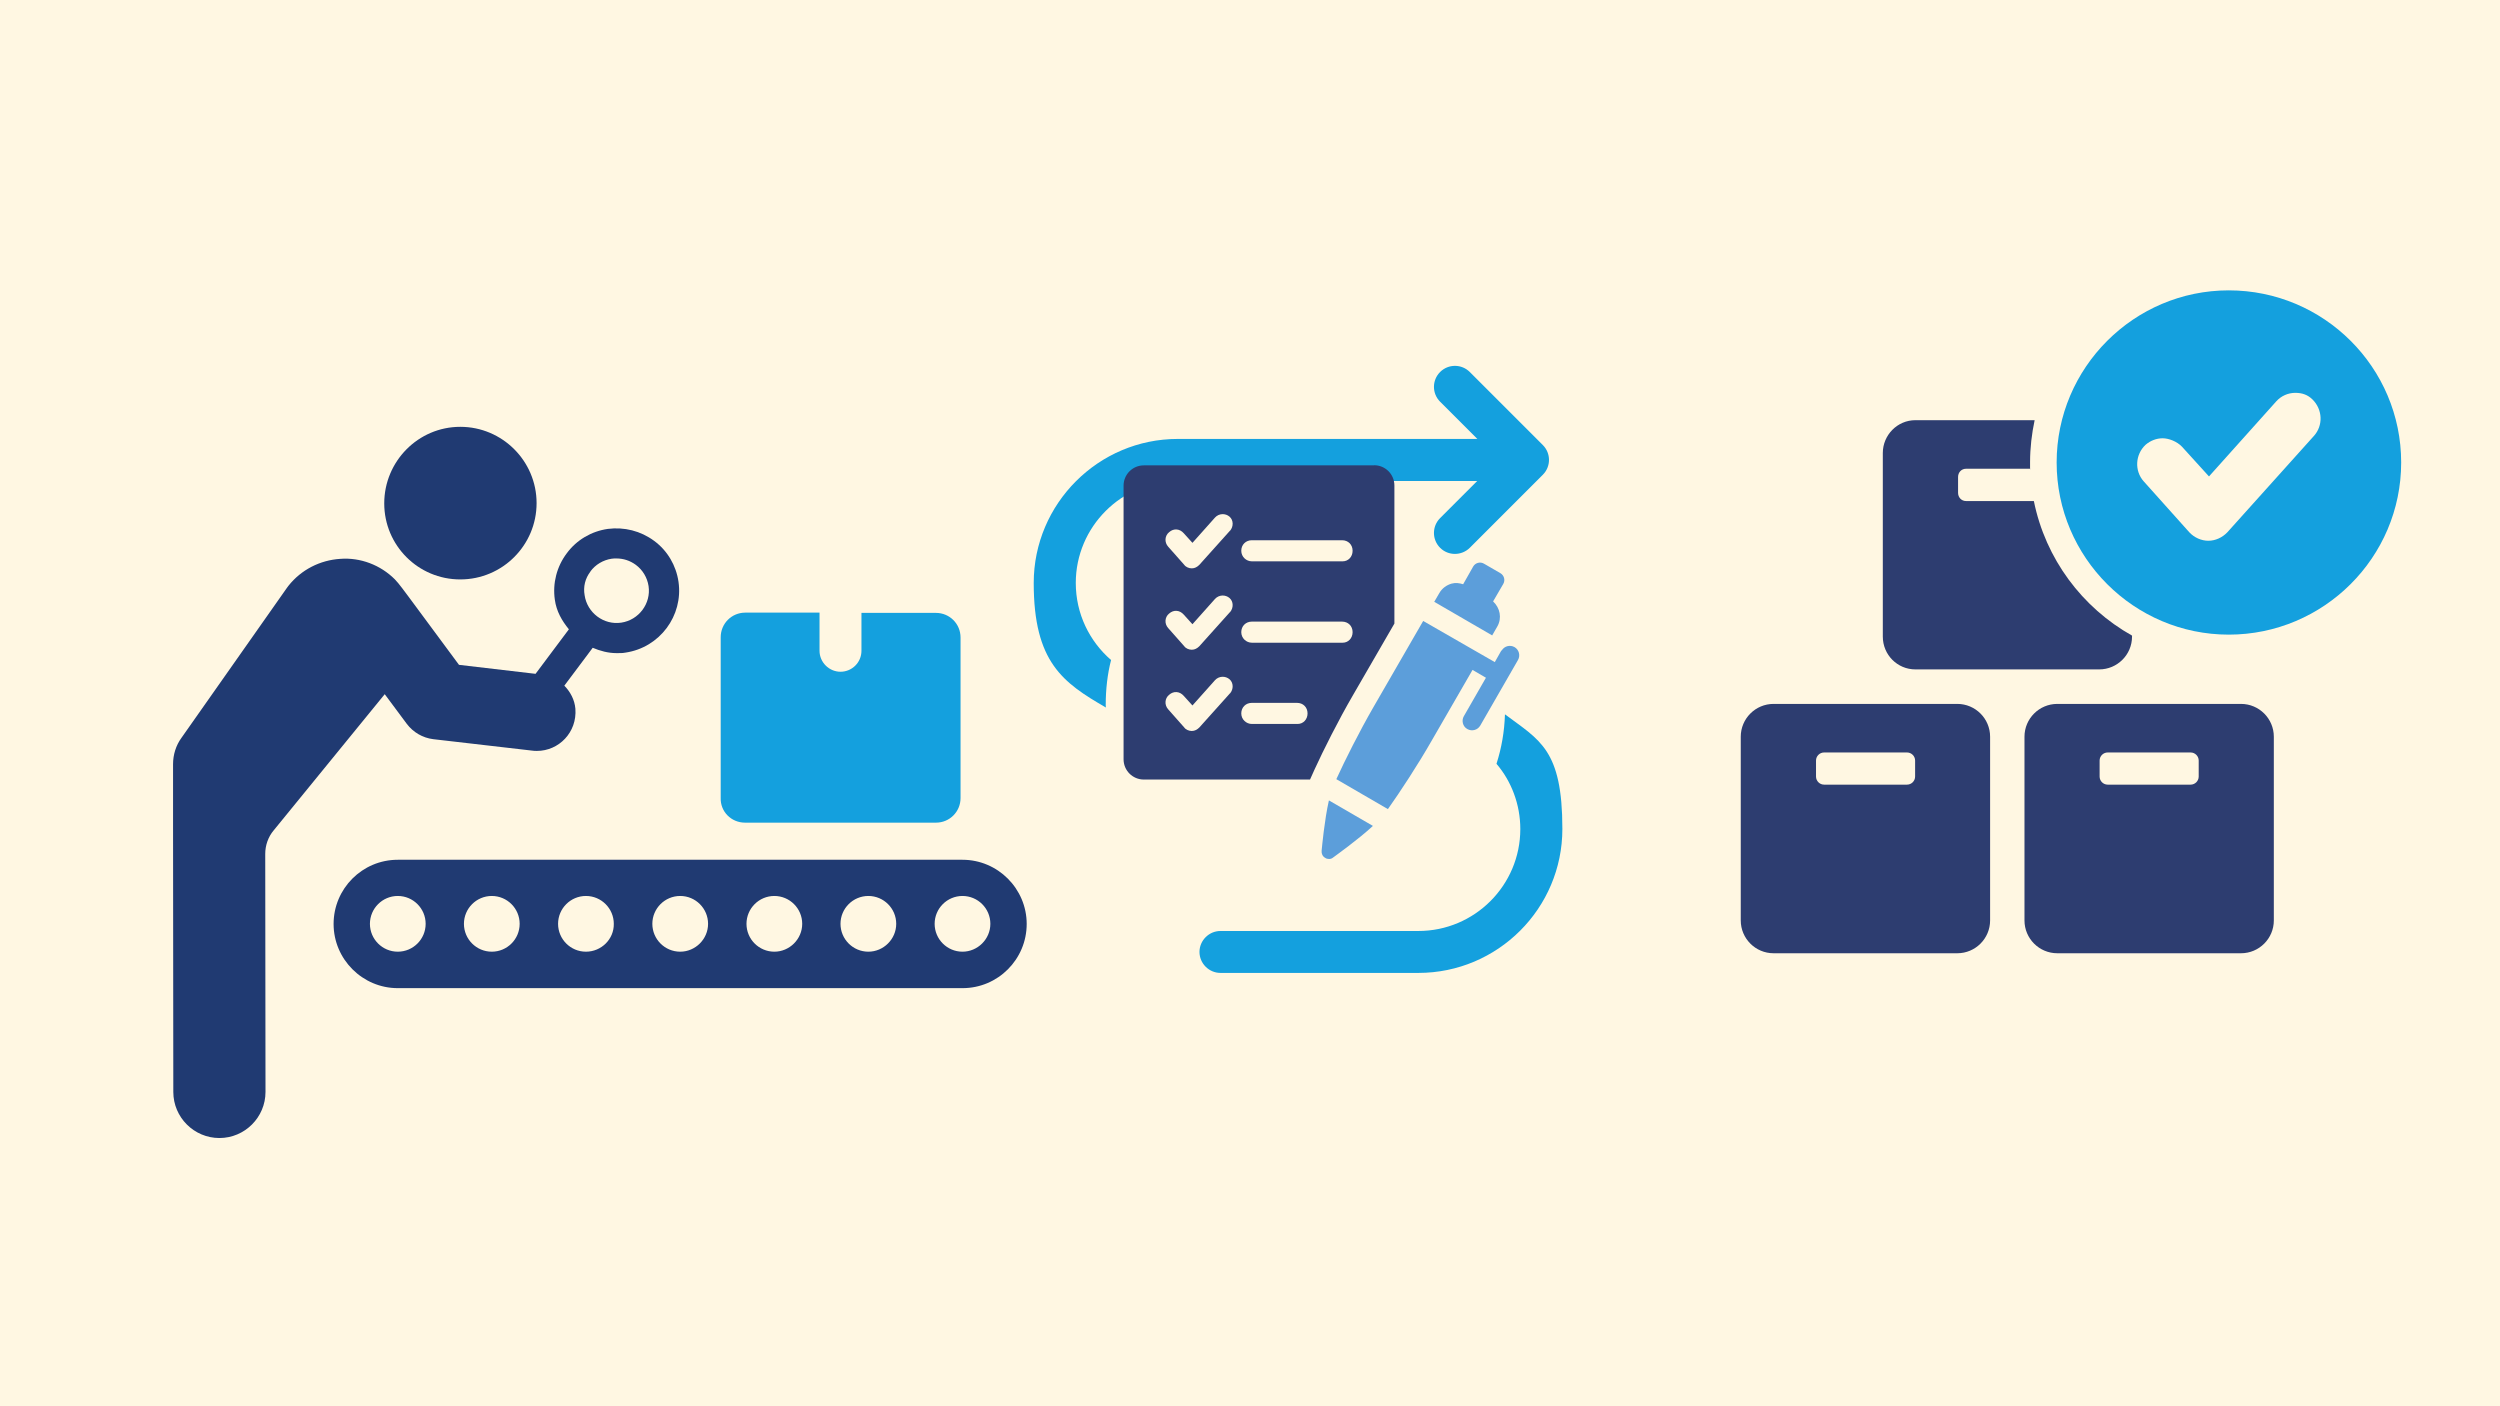 <?xml version="1.0" encoding="UTF-8"?>
<svg id="_レイヤー_1" xmlns="http://www.w3.org/2000/svg" version="1.1" viewBox="0 0 1920 1080">
  <!-- Generator: Adobe Illustrator 29.7.1, SVG Export Plug-In . SVG Version: 2.1.1 Build 8)  -->
  <defs>
    <style>
      .st0 {
        fill: #fff7e2;
      }

      .st1 {
        fill: #203a72;
      }

      .st2 {
        fill: #14a0de;
      }

      .st3 {
        fill: #2d3d70;
      }

      .st4 {
        fill: #5c9eda;
      }
    </style>
  </defs>
  <rect class="st0" width="1920" height="1080"/>
  <g>
    <path class="st2" d="M572.3,631.8h146.5c10.6,0,18.9-8.5,18.9-18.9v-123.3c0-10.6-8.5-18.9-18.9-18.9h-57.2v29.1c0,9-7.3,16.1-16.1,16.1s-16.1-7.3-16.1-16.1v-29.3h-57c-10.6,0-18.9,8.5-18.9,18.9v123.3c-.4,10.6,8.1,19.1,18.7,19.1h0Z"/>
    <path class="st1" d="M739.2,660.3h-433.7c-27.3,0-49.3,22.2-49.3,49.3s22.2,49.3,49.3,49.3h433.7c27.3,0,49.3-22.2,49.3-49.3s-22.2-49.3-49.3-49.3ZM305.5,730.9c-11.8,0-21.4-9.6-21.4-21.4s9.6-21.4,21.4-21.4,21.4,9.6,21.4,21.4-9.6,21.4-21.4,21.4ZM377.7,730.9c-11.8,0-21.4-9.6-21.4-21.4s9.6-21.4,21.4-21.4,21.4,9.6,21.4,21.4-9.6,21.4-21.4,21.4ZM450,730.9c-11.8,0-21.4-9.6-21.4-21.4s9.6-21.4,21.4-21.4,21.4,9.6,21.4,21.4c.2,11.8-9.6,21.4-21.4,21.4ZM522.4,730.9c-11.8,0-21.4-9.6-21.4-21.4s9.6-21.4,21.4-21.4,21.4,9.6,21.4,21.4-9.8,21.4-21.4,21.4ZM594.7,730.9c-11.8,0-21.4-9.6-21.4-21.4s9.6-21.4,21.4-21.4,21.4,9.6,21.4,21.4-9.8,21.4-21.4,21.4ZM666.9,730.9c-11.8,0-21.4-9.6-21.4-21.4s9.6-21.4,21.4-21.4,21.4,9.6,21.4,21.4-9.8,21.4-21.4,21.4ZM739.2,730.9c-11.8,0-21.4-9.6-21.4-21.4s9.6-21.4,21.4-21.4,21.4,9.6,21.4,21.4-9.8,21.4-21.4,21.4Z"/>
    <path class="st1" d="M295.3,532.9l17.1,23c4.9,6.5,12.2,10.8,20.4,11.8l76.1,8.8c1.2.2,2.2.2,3.5.2,16.7,0,30.9-14.2,29.5-32.4-.6-6.9-3.9-13-8.5-17.7l21.8-29.1c5.7,2.4,11.8,4.1,18.3,4.1s4.5-.2,6.9-.4c26.3-3.9,44.4-28.3,40.7-54.3-1.8-12.6-8.5-24-18.7-31.5-10.4-7.7-23-10.8-35.6-9.2-12.6,1.8-24,8.5-31.5,18.7-7.7,10.2-11,23-9.2,35.6,1.2,9,5.5,16.3,10.8,22.8l-25.6,34.2-58.8-6.9s-37-50.1-38.7-52.3-7.7-10.6-10.6-13.4c-11-11-26.5-16.9-41.9-15.7-15.5,1-29.9,8.3-39.7,20.6-.4.6-.8,1-1.2,1.6l-81,115.2c-4.3,5.9-6.5,13-6.5,20.4v46.2l.2,205.4c0,19.5,15.9,35.4,35.4,35.4h0c19.5,0,35.4-15.9,35.4-35.4l-.2-182.8c0-6.5,2.2-13,6.5-18.1l85.3-104.6-.2-.2ZM453.4,438.9c3.9-5.3,9.8-8.8,16.3-9.8,1.2-.2,2.4-.2,3.7-.2,5.3,0,10.4,1.6,14.9,4.9,5.3,3.9,8.8,9.8,9.8,16.3,2,13.4-7.5,26.1-21,28.1-13.4,2-26.1-7.5-28.1-21-1.2-6.5.4-13,4.5-18.3h0Z"/>
    <path class="st1" d="M353.5,445c32.4,0,58.6-26.3,58.6-58.6s-26.3-58.6-58.6-58.6-58.4,26.5-58.4,58.8,26.1,58.4,58.4,58.4h0Z"/>
  </g>
  <g>
    <path class="st2" d="M849.4,543.5c-.2-.6-.2-1.5-.2-2.2,0-11.8,1.3-23.5,4.1-34.4-16.6-14.4-27.1-35.5-27.1-59.2,0-43.2,35.3-78.3,78.3-78.3h230l-28.5,28.5c-6.3,6.3-6.3,16.5,0,22.8,3.2,3.2,7.3,4.7,11.4,4.7s8.3-1.6,11.4-4.7l56.1-56.1c6.3-6.3,6.3-16.5,0-22.8l-56.1-56.1c-6.3-6.3-16.5-6.3-22.8,0s-6.3,16.5,0,22.8l28.6,28.6h-230.1c-60.9,0-110.6,49.7-110.6,110.6s22.4,76.6,55.5,95.7h0Z"/>
    <path class="st2" d="M1155.8,548.7c-.4,13.1-2.6,25.8-6.5,37.9,11.4,13.3,18.3,31.2,18.3,50.1,0,43.2-35.1,78.3-78.3,78.3h-152c-8.8,0-16.1,7.3-16.1,16.1s7.3,16.1,16.1,16.1h152c60.9,0,110.6-49.5,110.6-110.6s-17.4-68-44.1-88h0Z"/>
  </g>
  <g>
    <path class="st3" d="M1055.2,357.4h-176.7c-8.7,0-15.6,7-15.6,15.6v210.1c0,8.7,7,15.6,15.6,15.6h127.6l3.6-8c6.7-14.6,18.1-37.4,29.5-57l31.7-54.8v-106c0-8.7-7-15.6-15.6-15.6h0ZM944.6,532.5l-23.5,26.2c-1.6,1.6-3.5,2.7-5.8,2.7s-4.7-1.1-5.8-2.7l-12.3-13.9c-3.1-3.4-2.7-8.5.7-11.2,3.5-3.1,8.1-2.7,11.2.8l6.7,7.4,17.3-19.4c3.1-3.4,8.1-3.4,11.2-.7,3.1,2.7,3.1,7.6.4,10.8h-.1ZM944.6,470.1l-23.5,26.2c-1.6,1.6-3.5,2.7-5.8,2.7s-4.7-1.1-5.8-2.7l-12.3-13.9c-3.1-3.4-2.7-8.5.7-11.2,3.5-3.1,8.1-2.7,11.2.8l6.7,7.4,17.3-19.4c3.1-3.4,8.1-3.4,11.2-.7,3.1,2.7,3.1,7.6.4,10.8h-.1ZM944.6,407.6l-23.5,26.2c-1.6,1.6-3.5,2.7-5.8,2.7s-4.7-1.1-5.8-2.7l-12.3-13.9c-3.1-3.4-2.7-8.5.7-11.2,3.5-3.1,8.1-2.7,11.2.8l6.7,7.4,17.3-19.4c3.1-3.4,8.1-3.4,11.2-.7,3.1,2.7,3.1,7.6.4,10.8h-.1ZM996.5,556h-35.1c-4.2,0-8.1-3.4-8.1-8.1s3.5-8.1,8.1-8.1h34.7c4.7,0,8.1,3.4,8.1,8.1s-3.4,8.1-7.6,8.1h-.1ZM1031.1,493.6h-69.7c-4.2,0-8.1-3.4-8.1-8.1s3.5-8.1,8.1-8.1h69.3c4.7,0,8.1,3.4,8.1,8.1s-3.4,8.1-7.6,8.1h0ZM1031.1,431.1h-69.7c-4.2,0-8.1-3.4-8.1-8.1s3.5-8.1,8.1-8.1h69.3c4.7,0,8.1,3.4,8.1,8.1s-3.4,8.1-7.6,8.1h0Z"/>
    <g>
      <path class="st4" d="M1152.3,440.2l-12.6-7.3c-2.9-1.7-6.6-.7-8.3,2.2l-7.7,13.6c-2.9-.9-5.8-1.3-8.8-.5-3.9,1.1-7.4,3.6-9.5,7.3l-3.9,6.7,44.5,25.8,3.9-6.8c3.8-6.5,2.1-14.4-3.2-19.3l7.8-13.4c1.7-2.9.7-6.6-2.2-8.3h0Z"/>
      <path class="st4" d="M1015,653.5c-.2,2.1.8,4.3,2.7,5.3.9.7,2,.9,3.1.9,1.1,0,2.2-.4,3-1.1,2.4-1.8,19.4-13.9,30.6-24.3l-33.8-19.6c-3.4,15-5.3,35.7-5.6,38.8h0Z"/>
      <path class="st4" d="M1153.1,499.5l-5.1,9-55-31.6-38.1,66c-10.9,18.9-21.9,40.8-28.6,55.5l39.6,23c9.3-13.1,22.9-33.8,33.7-52.7l31.3-54.2,10.3,6-17,29.6c-1.9,3.3-.8,7.9,2.7,9.8,3.5,2,7.9.8,9.9-2.6l29-50.4c2-3.5.8-7.9-2.6-9.9-3.5-2-7.9-.8-9.9,2.6h-.2Z"/>
    </g>
  </g>
  <g>
    <g>
      <path class="st3" d="M1503.2,540.6h-141.1c-13.9,0-25.2,11.3-25.2,25.2v141.1c0,13.9,11.3,25.2,25.2,25.2h141.1c13.9,0,25.2-11.3,25.2-25.2v-141.1c0-13.9-11.3-25.2-25.2-25.2h0ZM1470.8,596.4c0,3.4-2.8,6.2-6.2,6.2h-63.7c-3.4,0-6.2-2.8-6.2-6.2v-12.3c0-3.4,2.8-6.2,6.2-6.2h63.7c3.4,0,6.2,2.8,6.2,6.2v12.3Z"/>
      <path class="st3" d="M1721.1,540.6h-141.1c-13.9,0-25.2,11.3-25.2,25.2v141.1c0,13.9,11.3,25.2,25.2,25.2h141.1c13.9,0,25.2-11.3,25.2-25.2v-141.1c0-13.9-11.3-25.2-25.2-25.2h0ZM1688.6,596.4c0,3.4-2.8,6.2-6.2,6.2h-63.7c-3.4,0-6.2-2.8-6.2-6.2v-12.3c0-3.4,2.8-6.2,6.2-6.2h63.7c3.4,0,6.2,2.8,6.2,6.2v12.3Z"/>
      <path class="st3" d="M1637.4,488.1v.8c0,14-11.4,25.2-25.2,25.2h-141.2c-13.8,0-25-11.2-25-25.2v-141c0-13.8,11.2-25.2,25-25.2h91.6c-2.2,10.4-3.5,21.2-3.5,32.2s0,3.5.2,5.1h-49.4c-3.5,0-6.1,2.8-6.1,6.3v12.2c0,3.5,2.6,6.3,6.1,6.3h52.1c9,44.4,37,81.8,75.5,103.4h0Z"/>
    </g>
    <path class="st2" d="M1711.7,223c-72.8,0-132.2,59.4-132.2,132.2s59.4,132.2,132.2,132.2,132.4-59.2,132.4-132.2-59.4-132.2-132.4-132.2h0ZM1776.9,335l-66.3,73.8c-3.9,4.1-9.3,6.5-14.6,6.5s-10.8-2.4-14.6-6.5l-35.1-39.2c-7.1-8-6.5-20.5,1.5-28,3.7-3.2,8.4-5,13.1-5s11,2.4,14.9,6.5l20.7,22.8,51.7-57.7c3.7-4.1,9-6.5,14.6-6.5s9.7,1.7,13.1,5c8,7.8,8.4,20.2,1.1,28.2h0Z"/>
  </g>
</svg>